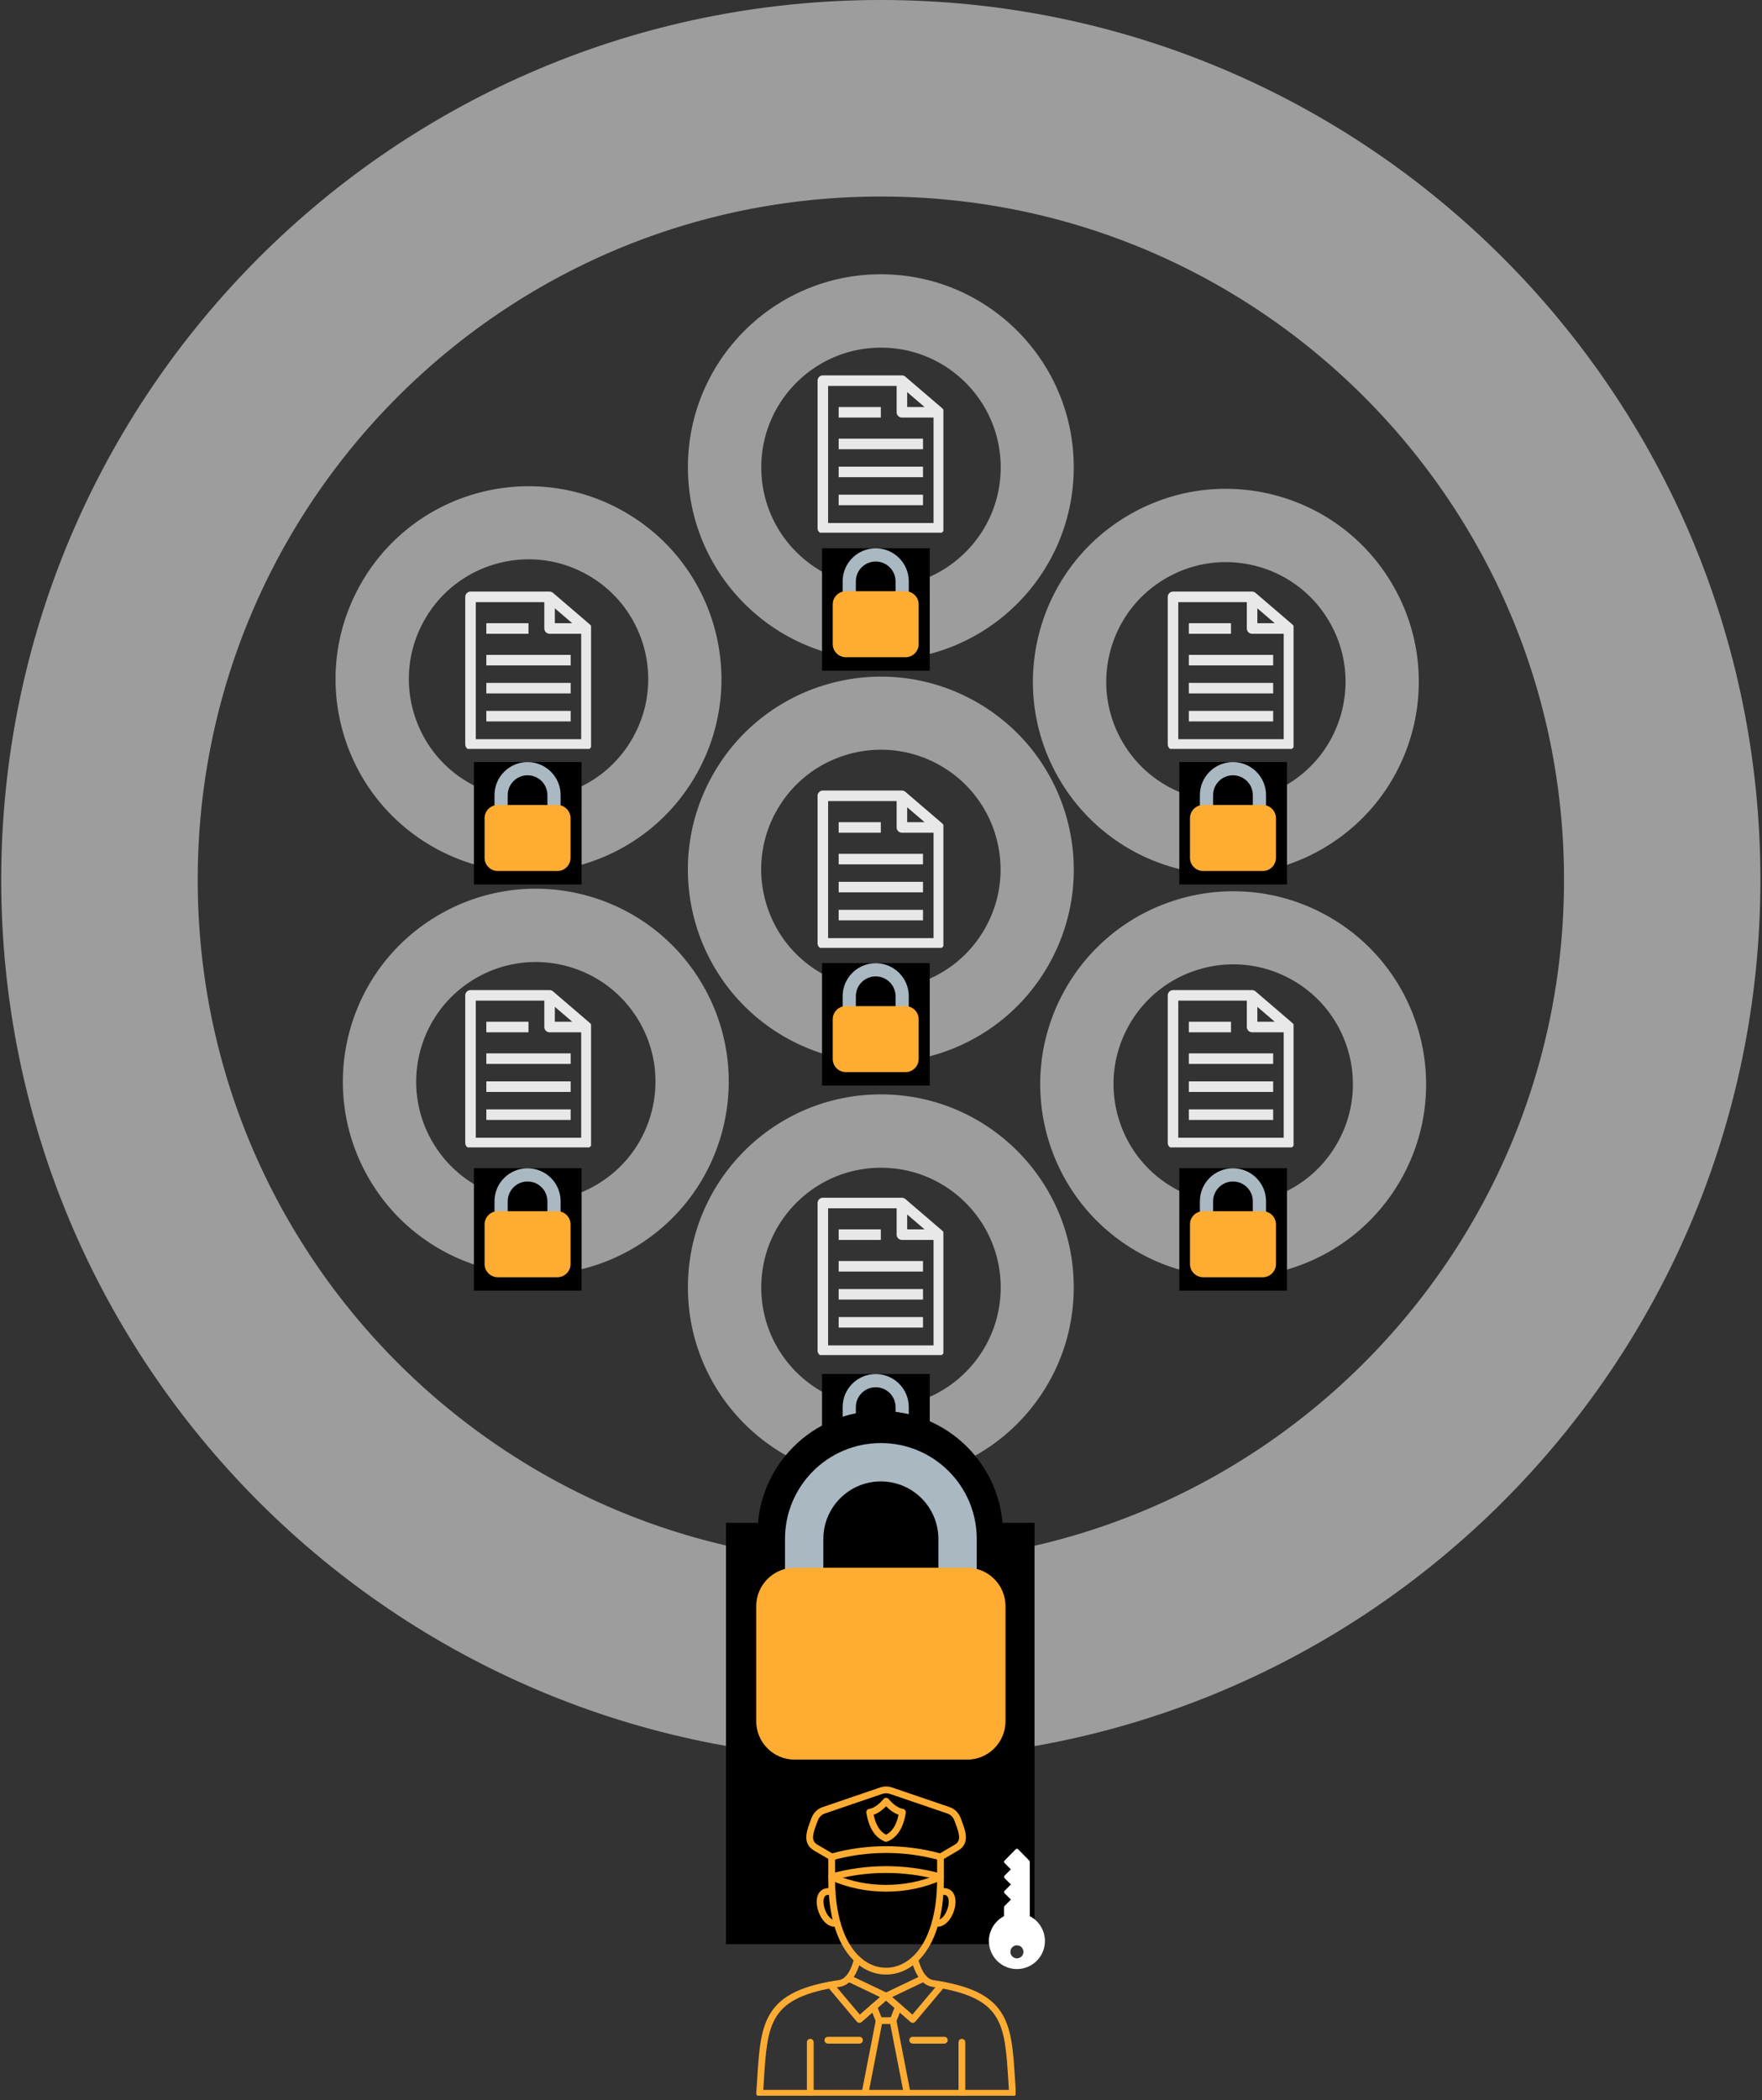 <svg xmlns="http://www.w3.org/2000/svg" xmlns:xlink="http://www.w3.org/1999/xlink" width="600" zoomAndPan="magnify" viewBox="0 0 450 536.25" height="715" preserveAspectRatio="xMidYMid meet" version="1.0"><rect x="0" y="0" width="450" height="536.25" fill="#333333" stroke="none"/><defs><clipPath id="ac42c995a8"><path d="M 0.312 0 L 449.684 0 L 449.684 454 L 0.312 454 Z M 0.312 0 " clip-rule="nonzero"/></clipPath><clipPath id="0a645a320d"><path d="M 175.684 70.031 L 274.227 70.031 L 274.227 168.578 L 175.684 168.578 Z M 175.684 70.031 " clip-rule="nonzero"/></clipPath><clipPath id="785bc7a838"><path d="M 224.957 70.031 C 197.746 70.031 175.684 92.094 175.684 119.305 C 175.684 146.516 197.746 168.578 224.957 168.578 C 252.168 168.578 274.227 146.516 274.227 119.305 C 274.227 92.094 252.168 70.031 224.957 70.031 Z M 224.957 70.031 " clip-rule="nonzero"/></clipPath><clipPath id="2a4749a5df"><path d="M 175.684 279.438 L 274.227 279.438 L 274.227 377.98 L 175.684 377.98 Z M 175.684 279.438 " clip-rule="nonzero"/></clipPath><clipPath id="b05374c9c1"><path d="M 224.957 279.438 C 197.746 279.438 175.684 301.496 175.684 328.711 C 175.684 355.922 197.746 377.98 224.957 377.98 C 252.168 377.98 274.227 355.922 274.227 328.711 C 274.227 301.496 252.168 279.438 224.957 279.438 Z M 224.957 279.438 " clip-rule="nonzero"/></clipPath><clipPath id="5f18e6783f"><path d="M 85 124 L 185 124 L 185 223 L 85 223 Z M 85 124 " clip-rule="nonzero"/></clipPath><clipPath id="5db7d0832e"><path d="M 68.012 192.703 L 115.707 106.473 L 201.938 154.168 L 154.242 240.398 Z M 68.012 192.703 " clip-rule="nonzero"/></clipPath><clipPath id="c1aa45a569"><path d="M 68.012 192.703 L 115.707 106.473 L 201.938 154.168 L 154.242 240.398 Z M 68.012 192.703 " clip-rule="nonzero"/></clipPath><clipPath id="0e3c27467f"><path d="M 91.859 149.59 C 78.688 173.402 87.316 203.383 111.129 216.551 C 134.941 229.723 164.922 221.094 178.09 197.281 C 191.262 173.469 182.633 143.488 158.82 130.32 C 135.008 117.148 105.027 125.777 91.859 149.59 Z M 91.859 149.59 " clip-rule="nonzero"/></clipPath><clipPath id="d49eef060d"><path d="M 265 227 L 365 227 L 365 327 L 265 327 Z M 265 227 " clip-rule="nonzero"/></clipPath><clipPath id="3a5b076202"><path d="M 247.977 296.129 L 295.668 209.895 L 381.902 257.59 L 334.207 343.82 Z M 247.977 296.129 " clip-rule="nonzero"/></clipPath><clipPath id="9ff35ea08a"><path d="M 247.977 296.129 L 295.668 209.895 L 381.902 257.59 L 334.207 343.82 Z M 247.977 296.129 " clip-rule="nonzero"/></clipPath><clipPath id="9cd631449e"><path d="M 271.82 253.012 C 258.652 276.824 267.277 306.805 291.09 319.977 C 314.902 333.145 344.883 324.52 358.055 300.707 C 371.227 276.895 362.598 246.914 338.785 233.742 C 314.973 220.57 284.992 229.199 271.82 253.012 Z M 271.82 253.012 " clip-rule="nonzero"/></clipPath><clipPath id="d9478c7220"><path d="M 175 172 L 275 172 L 275 272 L 175 272 Z M 175 172 " clip-rule="nonzero"/></clipPath><clipPath id="d30fa171cf"><path d="M 157.992 241.32 L 205.688 155.086 L 291.922 202.781 L 244.227 289.016 Z M 157.992 241.32 " clip-rule="nonzero"/></clipPath><clipPath id="b9605782fa"><path d="M 157.992 241.32 L 205.688 155.086 L 291.922 202.781 L 244.227 289.016 Z M 157.992 241.32 " clip-rule="nonzero"/></clipPath><clipPath id="69da3f2184"><path d="M 181.84 198.203 C 168.668 222.016 177.297 251.996 201.109 265.168 C 224.922 278.336 254.902 269.711 268.074 245.898 C 281.242 222.086 272.617 192.105 248.805 178.934 C 224.992 165.766 195.012 174.391 181.84 198.203 Z M 181.84 198.203 " clip-rule="nonzero"/></clipPath><clipPath id="b8e2de9615"><path d="M 87 226 L 187 226 L 187 326 L 87 326 Z M 87 226 " clip-rule="nonzero"/></clipPath><clipPath id="91135d0fe4"><path d="M 120.012 343.82 L 69.219 259.375 L 153.668 208.586 L 204.457 293.031 Z M 120.012 343.82 " clip-rule="nonzero"/></clipPath><clipPath id="d57707f2b2"><path d="M 120.012 343.82 L 69.219 259.375 L 153.668 208.586 L 204.457 293.031 Z M 120.012 343.82 " clip-rule="nonzero"/></clipPath><clipPath id="58c450fd77"><path d="M 94.617 301.598 C 108.641 324.918 138.914 332.453 162.234 318.426 C 185.555 304.402 193.086 274.129 179.062 250.809 C 165.035 227.488 134.762 219.957 111.445 233.98 C 88.125 248.008 80.59 278.281 94.617 301.598 Z M 94.617 301.598 " clip-rule="nonzero"/></clipPath><clipPath id="887e981e7f"><path d="M 263 124 L 363 124 L 363 224 L 263 224 Z M 263 124 " clip-rule="nonzero"/></clipPath><clipPath id="20273ccfb3"><path d="M 296.246 241.711 L 245.457 157.262 L 329.902 106.473 L 380.691 190.918 Z M 296.246 241.711 " clip-rule="nonzero"/></clipPath><clipPath id="8bbb0fabc2"><path d="M 296.246 241.711 L 245.457 157.262 L 329.902 106.473 L 380.691 190.918 Z M 296.246 241.711 " clip-rule="nonzero"/></clipPath><clipPath id="998f93fc8f"><path d="M 270.852 199.484 C 284.875 222.805 315.152 230.34 338.469 216.312 C 361.789 202.289 369.324 172.016 355.297 148.695 C 341.27 125.375 310.996 117.844 287.68 131.867 C 264.359 145.895 256.824 176.168 270.852 199.484 Z M 270.852 199.484 " clip-rule="nonzero"/></clipPath><clipPath id="abef94677e"><path d="M 121.031 194.578 L 148.535 194.578 L 148.535 225.84 L 121.031 225.84 Z M 121.031 194.578 " clip-rule="nonzero"/></clipPath><clipPath id="1d80aa843e"><path d="M 0.031 0.578 L 27.535 0.578 L 27.535 31.84 L 0.031 31.84 Z M 0.031 0.578 " clip-rule="nonzero"/></clipPath><clipPath id="d203a4c597"><rect x="0" width="28" y="0" height="32"/></clipPath><clipPath id="221ebc652b"><path d="M 126 194.578 L 144 194.578 L 144 212 L 126 212 Z M 126 194.578 " clip-rule="nonzero"/></clipPath><clipPath id="272870f0f0"><path d="M 123.758 205 L 145.715 205 L 145.715 222.426 L 123.758 222.426 Z M 123.758 205 " clip-rule="nonzero"/></clipPath><clipPath id="495b50569f"><path d="M 121.031 298.297 L 148.535 298.297 L 148.535 329.562 L 121.031 329.562 Z M 121.031 298.297 " clip-rule="nonzero"/></clipPath><clipPath id="fdaac99c98"><path d="M 0.031 0.297 L 27.535 0.297 L 27.535 31.562 L 0.031 31.562 Z M 0.031 0.297 " clip-rule="nonzero"/></clipPath><clipPath id="a83343e039"><rect x="0" width="28" y="0" height="32"/></clipPath><clipPath id="8c9b5041e6"><path d="M 126 298.297 L 144 298.297 L 144 316 L 126 316 Z M 126 298.297 " clip-rule="nonzero"/></clipPath><clipPath id="8eaa11a227"><path d="M 123.758 309 L 145.715 309 L 145.715 326.148 L 123.758 326.148 Z M 123.758 309 " clip-rule="nonzero"/></clipPath><clipPath id="94894a71a2"><path d="M 301.188 194.578 L 328.691 194.578 L 328.691 225.84 L 301.188 225.84 Z M 301.188 194.578 " clip-rule="nonzero"/></clipPath><clipPath id="3c9e94249b"><path d="M 0.188 0.578 L 27.691 0.578 L 27.691 31.84 L 0.188 31.84 Z M 0.188 0.578 " clip-rule="nonzero"/></clipPath><clipPath id="efcc94f485"><rect x="0" width="28" y="0" height="32"/></clipPath><clipPath id="06b1380772"><path d="M 306 194.578 L 324 194.578 L 324 212 L 306 212 Z M 306 194.578 " clip-rule="nonzero"/></clipPath><clipPath id="6a1cd5c43d"><path d="M 303.91 205 L 325.867 205 L 325.867 222.426 L 303.91 222.426 Z M 303.91 205 " clip-rule="nonzero"/></clipPath><clipPath id="61bfadc752"><path d="M 209.945 139.992 L 237.449 139.992 L 237.449 171.254 L 209.945 171.254 Z M 209.945 139.992 " clip-rule="nonzero"/></clipPath><clipPath id="39cb463f5f"><path d="M 0.945 0.992 L 28.449 0.992 L 28.449 32.254 L 0.945 32.254 Z M 0.945 0.992 " clip-rule="nonzero"/></clipPath><clipPath id="f81afeb1fe"><rect x="0" width="29" y="0" height="33"/></clipPath><clipPath id="d51f713573"><path d="M 212.668 150 L 234.625 150 L 234.625 167.84 L 212.668 167.84 Z M 212.668 150 " clip-rule="nonzero"/></clipPath><clipPath id="086ce10784"><path d="M 209.945 245.93 L 237.449 245.93 L 237.449 277.191 L 209.945 277.191 Z M 209.945 245.93 " clip-rule="nonzero"/></clipPath><clipPath id="6883d6cd3d"><path d="M 0.945 0.93 L 28.449 0.93 L 28.449 32.191 L 0.945 32.191 Z M 0.945 0.93 " clip-rule="nonzero"/></clipPath><clipPath id="5a092e3a44"><rect x="0" width="29" y="0" height="33"/></clipPath><clipPath id="526eafb69f"><path d="M 215 245.93 L 233 245.93 L 233 263 L 215 263 Z M 215 245.93 " clip-rule="nonzero"/></clipPath><clipPath id="6d2da1f673"><path d="M 212.668 256 L 234.625 256 L 234.625 273.777 L 212.668 273.777 Z M 212.668 256 " clip-rule="nonzero"/></clipPath><clipPath id="c6100b9d45"><path d="M 209.945 350.836 L 237.449 350.836 L 237.449 382.102 L 209.945 382.102 Z M 209.945 350.836 " clip-rule="nonzero"/></clipPath><clipPath id="73ec3220e7"><path d="M 0.945 0.836 L 28.449 0.836 L 28.449 32.102 L 0.945 32.102 Z M 0.945 0.836 " clip-rule="nonzero"/></clipPath><clipPath id="71429fe5cc"><rect x="0" width="29" y="0" height="33"/></clipPath><clipPath id="fc3854ab16"><path d="M 215 350.836 L 233 350.836 L 233 368 L 215 368 Z M 215 350.836 " clip-rule="nonzero"/></clipPath><clipPath id="769991ae50"><path d="M 212.668 361 L 234.625 361 L 234.625 378.688 L 212.668 378.688 Z M 212.668 361 " clip-rule="nonzero"/></clipPath><clipPath id="47bca141b3"><path d="M 301.188 298.297 L 328.691 298.297 L 328.691 329.562 L 301.188 329.562 Z M 301.188 298.297 " clip-rule="nonzero"/></clipPath><clipPath id="c65d5ddf9e"><path d="M 0.188 0.297 L 27.691 0.297 L 27.691 31.562 L 0.188 31.562 Z M 0.188 0.297 " clip-rule="nonzero"/></clipPath><clipPath id="52ad346277"><rect x="0" width="28" y="0" height="32"/></clipPath><clipPath id="7b7f55294c"><path d="M 306 298.297 L 324 298.297 L 324 316 L 306 316 Z M 306 298.297 " clip-rule="nonzero"/></clipPath><clipPath id="59a92df49e"><path d="M 303.91 309 L 325.867 309 L 325.867 326.148 L 303.91 326.148 Z M 303.91 309 " clip-rule="nonzero"/></clipPath><clipPath id="be87dd6798"><path d="M 118.82 151.059 L 150.953 151.059 L 150.953 191.227 L 118.82 191.227 Z M 118.82 151.059 " clip-rule="nonzero"/></clipPath><clipPath id="5594a8268a"><path d="M 118.82 252.816 L 150.953 252.816 L 150.953 292.984 L 118.82 292.984 Z M 118.82 252.816 " clip-rule="nonzero"/></clipPath><clipPath id="810d059207"><path d="M 298.234 151.059 L 330.367 151.059 L 330.367 191.227 L 298.234 191.227 Z M 298.234 151.059 " clip-rule="nonzero"/></clipPath><clipPath id="90570fdd6a"><path d="M 208.801 95.852 L 240.934 95.852 L 240.934 136.02 L 208.801 136.02 Z M 208.801 95.852 " clip-rule="nonzero"/></clipPath><clipPath id="954fa4ef42"><path d="M 208.801 201.855 L 240.934 201.855 L 240.934 242.023 L 208.801 242.023 Z M 208.801 201.855 " clip-rule="nonzero"/></clipPath><clipPath id="5d32c939aa"><path d="M 208.801 305.836 L 240.934 305.836 L 240.934 346.004 L 208.801 346.004 Z M 208.801 305.836 " clip-rule="nonzero"/></clipPath><clipPath id="47e10d8e96"><path d="M 298.234 252.816 L 330.367 252.816 L 330.367 292.984 L 298.234 292.984 Z M 298.234 252.816 " clip-rule="nonzero"/></clipPath><clipPath id="15e9d6d24f"><rect x="0" width="450" y="0" height="454"/></clipPath><clipPath id="17dec3695b"><path d="M 0.312 0 L 449.594 0 L 449.594 449.277 L 0.312 449.277 Z M 0.312 0 " clip-rule="nonzero"/></clipPath><clipPath id="17d6b85093"><path d="M 224.953 0 C 100.887 0 0.312 100.574 0.312 224.641 C 0.312 348.703 100.887 449.277 224.953 449.277 C 349.02 449.277 449.594 348.703 449.594 224.641 C 449.594 100.574 349.02 0 224.953 0 Z M 224.953 0 " clip-rule="nonzero"/></clipPath><clipPath id="ff5ca04fdc"><path d="M 193.465 360.254 L 256.156 360.254 L 256.156 422.945 L 193.465 422.945 Z M 193.465 360.254 " clip-rule="nonzero"/></clipPath><clipPath id="cb59114b5b"><path d="M 224.809 360.254 C 207.496 360.254 193.465 374.289 193.465 391.602 C 193.465 408.91 207.496 422.945 224.809 422.945 C 242.121 422.945 256.156 408.91 256.156 391.602 C 256.156 374.289 242.121 360.254 224.809 360.254 Z M 224.809 360.254 " clip-rule="nonzero"/></clipPath><clipPath id="28998961cd"><path d="M 0.465 0.254 L 63.156 0.254 L 63.156 62.945 L 0.465 62.945 Z M 0.465 0.254 " clip-rule="nonzero"/></clipPath><clipPath id="9a8fe49786"><path d="M 31.809 0.254 C 14.496 0.254 0.465 14.289 0.465 31.602 C 0.465 48.91 14.496 62.945 31.809 62.945 C 49.121 62.945 63.156 48.91 63.156 31.602 C 63.156 14.289 49.121 0.254 31.809 0.254 Z M 31.809 0.254 " clip-rule="nonzero"/></clipPath><clipPath id="8c56896e87"><rect x="0" width="64" y="0" height="63"/></clipPath><clipPath id="14119e820e"><path d="M 185.414 388.852 L 264.207 388.852 L 264.207 496.43 L 185.414 496.43 Z M 185.414 388.852 " clip-rule="nonzero"/></clipPath><clipPath id="e2f72e34f4"><path d="M 0.414 0.852 L 79.207 0.852 L 79.207 108.43 L 0.414 108.43 Z M 0.414 0.852 " clip-rule="nonzero"/></clipPath><clipPath id="ed03a7d786"><rect x="0" width="80" y="0" height="109"/></clipPath><clipPath id="e5b171b896"><path d="M 200 368.449 L 250 368.449 L 250 418 L 200 418 Z M 200 368.449 " clip-rule="nonzero"/></clipPath><clipPath id="1264b9929a"><path d="M 193.137 400 L 256.797 400 L 256.797 449.336 L 193.137 449.336 Z M 193.137 400 " clip-rule="nonzero"/></clipPath><clipPath id="e0898465f3"><path d="M 181 450 L 277 450 L 277 535.5 L 181 535.5 Z M 181 450 " clip-rule="nonzero"/></clipPath><clipPath id="52f3369958"><path d="M 12.137 49 L 78.391 49 L 78.391 85.129 L 12.137 85.129 Z M 12.137 49 " clip-rule="nonzero"/></clipPath><clipPath id="ee62be15c7"><path d="M 25 70 L 27 70 L 27 85.129 L 25 85.129 Z M 25 70 " clip-rule="nonzero"/></clipPath><clipPath id="b8ad2877c4"><path d="M 63 70 L 66 70 L 66 85.129 L 63 85.129 Z M 63 70 " clip-rule="nonzero"/></clipPath><clipPath id="e658f896cf"><path d="M 39 65 L 45 65 L 45 85.129 L 39 85.129 Z M 39 65 " clip-rule="nonzero"/></clipPath><clipPath id="b541bf81dd"><path d="M 46 65 L 52 65 L 52 85.129 L 46 85.129 Z M 46 65 " clip-rule="nonzero"/></clipPath><clipPath id="6e8d664540"><path d="M 24 6.051 L 66 6.051 L 66 26 L 24 26 Z M 24 6.051 " clip-rule="nonzero"/></clipPath><clipPath id="197a667d7e"><path d="M 71 22 L 86 22 L 86 53 L 71 53 Z M 71 22 " clip-rule="nonzero"/></clipPath><clipPath id="5c82b6ab9b"><path d="M 95.68 38.781 L 78.051 56.41 L 60.922 39.285 L 78.555 21.652 Z M 95.68 38.781 " clip-rule="nonzero"/></clipPath><clipPath id="2b1673319e"><path d="M 95.68 38.781 L 78.051 56.41 L 60.922 39.285 L 78.555 21.652 Z M 95.68 38.781 " clip-rule="nonzero"/></clipPath><clipPath id="4222ec855b"><rect x="0" width="96" y="0" height="86"/></clipPath></defs><g clip-path="url(#ac42c995a8)"><g transform="matrix(1, 0, 0, 1, 0, -0)"><g clip-path="url(#15e9d6d24f)"><g clip-path="url(#0a645a320d)"><g clip-path="url(#785bc7a838)"><path stroke-linecap="butt" transform="matrix(0.536, 0, 0, 0.536, 175.685, 70.033)" fill="none" stroke-linejoin="miter" d="M 92.001 -0.003 C 41.193 -0.003 -0.002 41.192 -0.002 92 C -0.002 142.808 41.193 184.003 92.001 184.003 C 142.809 184.003 183.997 142.808 183.997 92 C 183.997 41.192 142.809 -0.003 92.001 -0.003 Z M 92.001 -0.003 " stroke="#9d9d9e" stroke-width="69.922" stroke-opacity="1" stroke-miterlimit="4"/></g></g><g clip-path="url(#2a4749a5df)"><g clip-path="url(#b05374c9c1)"><path stroke-linecap="butt" transform="matrix(0.536, 0, 0, 0.536, 175.685, 279.438)" fill="none" stroke-linejoin="miter" d="M 92.001 -0.001 C 41.193 -0.001 -0.002 41.187 -0.002 92.002 C -0.002 142.81 41.193 183.998 92.001 183.998 C 142.809 183.998 183.997 142.81 183.997 92.002 C 183.997 41.187 142.809 -0.001 92.001 -0.001 Z M 92.001 -0.001 " stroke="#9d9d9e" stroke-width="69.922" stroke-opacity="1" stroke-miterlimit="4"/></g></g><g clip-path="url(#5f18e6783f)"><g clip-path="url(#5db7d0832e)"><g clip-path="url(#c1aa45a569)"><g clip-path="url(#0e3c27467f)"><path stroke-linecap="butt" transform="matrix(0.259, -0.469, 0.469, 0.259, 68.011, 192.705)" fill="none" stroke-linejoin="miter" d="M 91.998 0.003 C 41.187 0.001 -0.001 41.194 0.003 92.001 C 0.001 142.813 41.194 184.001 92.002 183.997 C 142.813 183.999 184.001 142.806 183.997 91.998 C 183.999 41.187 142.806 -0.001 91.998 0.003 Z M 91.998 0.003 " stroke="#9d9d9e" stroke-width="69.922" stroke-opacity="1" stroke-miterlimit="4"/></g></g></g></g><g clip-path="url(#d49eef060d)"><g clip-path="url(#3a5b076202)"><g clip-path="url(#9ff35ea08a)"><g clip-path="url(#9cd631449e)"><path stroke-linecap="butt" transform="matrix(0.259, -0.469, 0.469, 0.259, 247.975, 296.127)" fill="none" stroke-linejoin="miter" d="M 91.997 -0.002 C 41.19 0.002 -0.002 41.188 -0.004 92 C 0 142.808 41.187 183.999 91.998 184.001 C 142.809 184.003 183.997 142.811 183.999 91.999 C 184.002 41.188 142.809 -0 91.997 -0.002 Z M 91.997 -0.002 " stroke="#9d9d9e" stroke-width="69.922" stroke-opacity="1" stroke-miterlimit="4"/></g></g></g></g><g clip-path="url(#d9478c7220)"><g clip-path="url(#d30fa171cf)"><g clip-path="url(#b9605782fa)"><g clip-path="url(#69da3f2184)"><path stroke-linecap="butt" transform="matrix(0.259, -0.469, 0.469, 0.259, 157.993, 241.32)" fill="none" stroke-linejoin="miter" d="M 92 -0.001 C 41.189 -0.003 0.001 41.19 -0.001 92.001 C 0.003 142.809 41.189 184 92.001 184.003 C 142.808 183.998 184 142.812 184.002 92.001 C 183.998 41.193 142.811 0.001 92 -0.001 Z M 92 -0.001 " stroke="#9d9d9e" stroke-width="69.922" stroke-opacity="1" stroke-miterlimit="4"/></g></g></g></g><g clip-path="url(#b8e2de9615)"><g clip-path="url(#91135d0fe4)"><g clip-path="url(#d57707f2b2)"><g clip-path="url(#58c450fd77)"><path stroke-linecap="butt" transform="matrix(-0.276, -0.459, 0.459, -0.276, 120.012, 343.822)" fill="none" stroke-linejoin="miter" d="M 92.002 0.003 C 41.192 -0.002 0 41.186 0.002 92 C -0.003 142.81 41.189 183.995 91.999 184 C 142.812 183.998 183.998 142.807 183.999 92.003 C 183.997 41.189 142.809 -0.002 92.002 0.003 Z M 92.002 0.003 " stroke="#9d9d9e" stroke-width="69.922" stroke-opacity="1" stroke-miterlimit="4"/></g></g></g></g><g clip-path="url(#887e981e7f)"><g clip-path="url(#20273ccfb3)"><g clip-path="url(#8bbb0fabc2)"><g clip-path="url(#998f93fc8f)"><path stroke-linecap="butt" transform="matrix(-0.276, -0.459, 0.459, -0.276, 296.247, 241.709)" fill="none" stroke-linejoin="miter" d="M 92.002 0.003 C 41.192 -0.002 -0.003 41.192 0.002 92 C -0.002 142.81 41.185 184.001 91.999 184 C 142.813 183.998 183.998 142.807 183.999 92.003 C 183.998 41.189 142.81 -0.003 92.002 0.003 Z M 92.002 0.003 " stroke="#9d9d9e" stroke-width="69.922" stroke-opacity="1" stroke-miterlimit="4"/></g></g></g></g><g clip-path="url(#abef94677e)"><g transform="matrix(1, 0, 0, 1, 121, 194)"><g clip-path="url(#d203a4c597)"><g clip-path="url(#1d80aa843e)"><path fill="#000000" d="M 0.031 0.578 L 27.535 0.578 L 27.535 31.84 L 0.031 31.84 Z M 0.031 0.578 " fill-opacity="1" fill-rule="nonzero"/></g></g></g></g><g clip-path="url(#221ebc652b)"><path fill="#aab8c2" d="M 134.734 194.59 C 130.07 194.59 126.289 198.367 126.289 203.02 L 126.289 211.453 L 129.668 211.453 L 129.668 203.02 C 129.668 200.23 131.938 197.965 134.734 197.965 C 137.535 197.965 139.801 200.23 139.801 203.02 L 139.801 211.453 L 143.18 211.453 L 143.18 203.02 C 143.18 198.367 139.398 194.59 134.734 194.59 Z M 134.734 194.59 " fill-opacity="1" fill-rule="nonzero"/></g><g clip-path="url(#272870f0f0)"><path fill="#ffac33" d="M 145.715 219.039 C 145.715 220.902 144.203 222.41 142.336 222.41 L 127.133 222.41 C 125.27 222.41 123.758 220.902 123.758 219.039 L 123.758 208.922 C 123.758 207.059 125.27 205.551 127.133 205.551 L 142.336 205.551 C 144.203 205.551 145.715 207.059 145.715 208.922 Z M 145.715 219.039 " fill-opacity="1" fill-rule="nonzero"/></g><g clip-path="url(#495b50569f)"><g transform="matrix(1, 0, 0, 1, 121, 298)"><g clip-path="url(#a83343e039)"><g clip-path="url(#fdaac99c98)"><path fill="#000000" d="M 0.031 0.297 L 27.535 0.297 L 27.535 31.562 L 0.031 31.562 Z M 0.031 0.297 " fill-opacity="1" fill-rule="nonzero"/></g></g></g></g><g clip-path="url(#8c9b5041e6)"><path fill="#aab8c2" d="M 134.734 298.312 C 130.07 298.312 126.289 302.086 126.289 306.742 L 126.289 315.176 L 129.668 315.176 L 129.668 306.742 C 129.668 303.949 131.938 301.688 134.734 301.688 C 137.535 301.688 139.801 303.949 139.801 306.742 L 139.801 315.176 L 143.18 315.176 L 143.18 306.742 C 143.18 302.086 139.398 298.312 134.734 298.312 Z M 134.734 298.312 " fill-opacity="1" fill-rule="nonzero"/></g><g clip-path="url(#8eaa11a227)"><path fill="#ffac33" d="M 145.715 322.762 C 145.715 324.625 144.203 326.133 142.336 326.133 L 127.133 326.133 C 125.27 326.133 123.758 324.625 123.758 322.762 L 123.758 312.645 C 123.758 310.781 125.27 309.273 127.133 309.273 L 142.336 309.273 C 144.203 309.273 145.715 310.781 145.715 312.645 Z M 145.715 322.762 " fill-opacity="1" fill-rule="nonzero"/></g><g clip-path="url(#94894a71a2)"><g transform="matrix(1, 0, 0, 1, 301, 194)"><g clip-path="url(#efcc94f485)"><g clip-path="url(#3c9e94249b)"><path fill="#000000" d="M 0.188 0.578 L 27.691 0.578 L 27.691 31.84 L 0.188 31.84 Z M 0.188 0.578 " fill-opacity="1" fill-rule="nonzero"/></g></g></g></g><g clip-path="url(#06b1380772)"><path fill="#aab8c2" d="M 314.891 194.59 C 310.223 194.59 306.441 198.367 306.441 203.02 L 306.441 211.453 L 309.82 211.453 L 309.82 203.02 C 309.82 200.23 312.09 197.965 314.891 197.965 C 317.688 197.965 319.957 200.23 319.957 203.02 L 319.957 211.453 L 323.336 211.453 L 323.336 203.02 C 323.336 198.367 319.555 194.59 314.891 194.59 Z M 314.891 194.59 " fill-opacity="1" fill-rule="nonzero"/></g><g clip-path="url(#6a1cd5c43d)"><path fill="#ffac33" d="M 325.867 219.039 C 325.867 220.902 324.355 222.41 322.488 222.41 L 307.289 222.41 C 305.422 222.41 303.91 220.902 303.91 219.039 L 303.91 208.922 C 303.91 207.059 305.422 205.551 307.289 205.551 L 322.488 205.551 C 324.355 205.551 325.867 207.059 325.867 208.922 Z M 325.867 219.039 " fill-opacity="1" fill-rule="nonzero"/></g><g clip-path="url(#61bfadc752)"><g transform="matrix(1, 0, 0, 1, 209, 139)"><g clip-path="url(#f81afeb1fe)"><g clip-path="url(#39cb463f5f)"><path fill="#000000" d="M 0.945 0.992 L 28.449 0.992 L 28.449 32.258 L 0.945 32.258 Z M 0.945 0.992 " fill-opacity="1" fill-rule="nonzero"/></g></g></g></g><path fill="#aab8c2" d="M 223.648 140.004 C 218.984 140.004 215.203 143.781 215.203 148.438 L 215.203 156.867 L 218.578 156.867 L 218.578 148.438 C 218.578 145.645 220.848 143.379 223.648 143.379 C 226.445 143.379 228.715 145.645 228.715 148.438 L 228.715 156.867 L 232.094 156.867 L 232.094 148.438 C 232.094 143.781 228.312 140.004 223.648 140.004 Z M 223.648 140.004 " fill-opacity="1" fill-rule="nonzero"/><g clip-path="url(#d51f713573)"><path fill="#ffac33" d="M 234.625 164.453 C 234.625 166.316 233.113 167.824 231.25 167.824 L 216.047 167.824 C 214.18 167.824 212.668 166.316 212.668 164.453 L 212.668 154.336 C 212.668 152.477 214.18 150.965 216.047 150.965 L 231.25 150.965 C 233.113 150.965 234.625 152.477 234.625 154.336 Z M 234.625 164.453 " fill-opacity="1" fill-rule="nonzero"/></g><g clip-path="url(#086ce10784)"><g transform="matrix(1, 0, 0, 1, 209, 245)"><g clip-path="url(#5a092e3a44)"><g clip-path="url(#6883d6cd3d)"><path fill="#000000" d="M 0.945 0.93 L 28.449 0.93 L 28.449 32.195 L 0.945 32.195 Z M 0.945 0.93 " fill-opacity="1" fill-rule="nonzero"/></g></g></g></g><g clip-path="url(#526eafb69f)"><path fill="#aab8c2" d="M 223.648 245.945 C 218.984 245.945 215.203 249.719 215.203 254.375 L 215.203 262.805 L 218.578 262.805 L 218.578 254.375 C 218.578 251.582 220.848 249.316 223.648 249.316 C 226.445 249.316 228.715 251.582 228.715 254.375 L 228.715 262.805 L 232.094 262.805 L 232.094 254.375 C 232.094 249.719 228.312 245.945 223.648 245.945 Z M 223.648 245.945 " fill-opacity="1" fill-rule="nonzero"/></g><g clip-path="url(#6d2da1f673)"><path fill="#ffac33" d="M 234.625 270.391 C 234.625 272.254 233.113 273.762 231.25 273.762 L 216.047 273.762 C 214.18 273.762 212.668 272.254 212.668 270.391 L 212.668 260.273 C 212.668 258.414 214.18 256.902 216.047 256.902 L 231.25 256.902 C 233.113 256.902 234.625 258.414 234.625 260.273 Z M 234.625 270.391 " fill-opacity="1" fill-rule="nonzero"/></g><g clip-path="url(#c6100b9d45)"><g transform="matrix(1, 0, 0, 1, 209, 350)"><g clip-path="url(#71429fe5cc)"><g clip-path="url(#73ec3220e7)"><path fill="#000000" d="M 0.945 0.836 L 28.449 0.836 L 28.449 32.102 L 0.945 32.102 Z M 0.945 0.836 " fill-opacity="1" fill-rule="nonzero"/></g></g></g></g><g clip-path="url(#fc3854ab16)"><path fill="#aab8c2" d="M 223.648 350.852 C 218.984 350.852 215.203 354.625 215.203 359.281 L 215.203 367.711 L 218.578 367.711 L 218.578 359.281 C 218.578 356.488 220.848 354.227 223.648 354.227 C 226.445 354.227 228.715 356.488 228.715 359.281 L 228.715 367.711 L 232.094 367.711 L 232.094 359.281 C 232.094 354.625 228.312 350.852 223.648 350.852 Z M 223.648 350.852 " fill-opacity="1" fill-rule="nonzero"/></g><g clip-path="url(#769991ae50)"><path fill="#ffac33" d="M 234.625 375.301 C 234.625 377.164 233.113 378.672 231.25 378.672 L 216.047 378.672 C 214.18 378.672 212.668 377.164 212.668 375.301 L 212.668 365.184 C 212.668 363.32 214.18 361.812 216.047 361.812 L 231.25 361.812 C 233.113 361.812 234.625 363.32 234.625 365.184 Z M 234.625 375.301 " fill-opacity="1" fill-rule="nonzero"/></g><g clip-path="url(#47bca141b3)"><g transform="matrix(1, 0, 0, 1, 301, 298)"><g clip-path="url(#52ad346277)"><g clip-path="url(#c65d5ddf9e)"><path fill="#000000" d="M 0.188 0.297 L 27.691 0.297 L 27.691 31.562 L 0.188 31.562 Z M 0.188 0.297 " fill-opacity="1" fill-rule="nonzero"/></g></g></g></g><g clip-path="url(#7b7f55294c)"><path fill="#aab8c2" d="M 314.891 298.312 C 310.223 298.312 306.441 302.086 306.441 306.742 L 306.441 315.176 L 309.82 315.176 L 309.82 306.742 C 309.82 303.949 312.09 301.688 314.891 301.688 C 317.688 301.688 319.957 303.949 319.957 306.742 L 319.957 315.176 L 323.336 315.176 L 323.336 306.742 C 323.336 302.086 319.555 298.312 314.891 298.312 Z M 314.891 298.312 " fill-opacity="1" fill-rule="nonzero"/></g><g clip-path="url(#59a92df49e)"><path fill="#ffac33" d="M 325.867 322.762 C 325.867 324.625 324.355 326.133 322.488 326.133 L 307.289 326.133 C 305.422 326.133 303.91 324.625 303.91 322.762 L 303.91 312.645 C 303.91 310.781 305.422 309.273 307.289 309.273 L 322.488 309.273 C 324.355 309.273 325.867 310.781 325.867 312.645 Z M 325.867 322.762 " fill-opacity="1" fill-rule="nonzero"/></g><g clip-path="url(#be87dd6798)"><path fill="#e8e8e8" d="M 140.352 151.059 L 120.164 151.059 C 119.422 151.059 118.82 151.664 118.82 152.406 L 118.82 190.098 C 118.82 190.84 119.422 191.445 120.164 191.445 L 149.781 191.445 C 150.523 191.445 151.129 190.84 151.129 190.098 L 151.129 160.496 C 151.129 160.434 151.125 160.371 151.117 160.309 L 151.109 160.266 L 151.102 160.23 L 151.098 160.207 C 151.094 160.176 151.086 160.148 151.078 160.121 L 151.074 160.109 L 151.062 160.07 L 151.051 160.035 L 151.047 160.02 C 150.977 159.832 150.867 159.66 150.719 159.52 L 150.688 159.484 L 150.664 159.465 L 150.656 159.461 L 141.234 151.383 L 141.207 151.359 L 141.176 151.336 L 141.164 151.328 C 141.02 151.219 140.859 151.145 140.691 151.102 L 140.648 151.09 L 140.613 151.082 L 140.578 151.078 L 140.555 151.074 L 140.516 151.07 L 140.484 151.066 L 140.449 151.062 L 140.41 151.062 C 140.391 151.059 140.371 151.059 140.352 151.059 Z M 139.012 153.754 L 121.512 153.754 C 121.512 153.754 121.512 188.754 121.512 188.754 C 121.512 188.754 148.434 188.754 148.434 188.754 L 148.434 161.828 L 140.359 161.828 C 139.617 161.828 139.012 161.227 139.012 160.484 Z M 124.203 184.211 L 145.742 184.211 L 145.742 181.52 L 124.203 181.52 Z M 124.203 177.059 L 145.742 177.059 L 145.742 174.367 L 124.203 174.367 Z M 124.203 169.91 L 145.742 169.91 L 145.742 167.215 L 124.203 167.215 Z M 124.203 161.828 L 134.973 161.828 L 134.973 159.137 L 124.203 159.137 Z M 141.703 159.137 L 146.145 159.137 L 141.703 155.332 Z M 141.703 159.137 " fill-opacity="1" fill-rule="evenodd"/></g><g clip-path="url(#5594a8268a)"><path fill="#e8e8e8" d="M 140.352 252.816 L 120.164 252.816 C 119.422 252.816 118.82 253.418 118.82 254.164 L 118.82 291.855 C 118.82 292.598 119.422 293.203 120.164 293.203 L 149.781 293.203 C 150.523 293.203 151.129 292.598 151.129 291.855 L 151.129 262.254 C 151.129 262.191 151.125 262.129 151.117 262.066 L 151.109 262.023 L 151.102 261.988 L 151.098 261.961 C 151.094 261.934 151.086 261.906 151.078 261.879 L 151.074 261.867 L 151.062 261.828 L 151.051 261.793 L 151.047 261.777 C 150.977 261.59 150.867 261.418 150.719 261.273 L 150.688 261.242 L 150.664 261.223 L 150.656 261.219 L 141.234 253.141 L 141.207 253.117 L 141.176 253.094 L 141.164 253.086 C 141.02 252.977 140.859 252.902 140.691 252.859 L 140.648 252.848 L 140.613 252.84 L 140.578 252.836 L 140.555 252.832 L 140.516 252.824 L 140.484 252.82 L 140.449 252.82 L 140.41 252.816 C 140.391 252.816 140.371 252.816 140.352 252.816 Z M 139.012 255.508 L 121.512 255.508 C 121.512 255.508 121.512 290.508 121.512 290.508 C 121.512 290.508 148.434 290.508 148.434 290.508 L 148.434 263.586 L 140.359 263.586 C 139.617 263.586 139.012 262.984 139.012 262.238 Z M 124.203 285.969 L 145.742 285.969 L 145.742 283.277 L 124.203 283.277 Z M 124.203 278.816 L 145.742 278.816 L 145.742 276.125 L 124.203 276.125 Z M 124.203 271.664 L 145.742 271.664 L 145.742 268.973 L 124.203 268.973 Z M 124.203 263.586 L 134.973 263.586 L 134.973 260.895 L 124.203 260.895 Z M 141.703 260.895 L 146.145 260.895 L 141.703 257.09 Z M 141.703 260.895 " fill-opacity="1" fill-rule="evenodd"/></g><g clip-path="url(#810d059207)"><path fill="#e8e8e8" d="M 319.766 151.059 L 299.578 151.059 C 298.836 151.059 298.234 151.664 298.234 152.406 L 298.234 190.098 C 298.234 190.84 298.836 191.445 299.578 191.445 L 329.195 191.445 C 329.938 191.445 330.543 190.84 330.543 190.098 L 330.543 160.496 C 330.543 160.434 330.539 160.371 330.531 160.309 L 330.523 160.266 L 330.516 160.23 L 330.512 160.207 C 330.508 160.176 330.5 160.148 330.492 160.121 L 330.488 160.109 L 330.477 160.07 L 330.465 160.035 L 330.461 160.02 C 330.391 159.832 330.281 159.66 330.133 159.52 L 330.102 159.484 L 330.078 159.465 L 330.07 159.461 L 320.648 151.383 L 320.617 151.359 L 320.59 151.336 L 320.578 151.328 C 320.434 151.219 320.273 151.145 320.105 151.102 L 320.062 151.09 L 320.027 151.082 L 319.992 151.078 L 319.969 151.074 L 319.93 151.07 L 319.898 151.066 L 319.863 151.062 L 319.824 151.062 C 319.805 151.059 319.785 151.059 319.766 151.059 Z M 318.426 153.754 L 300.926 153.754 C 300.926 153.754 300.926 188.754 300.926 188.754 C 300.926 188.754 327.848 188.754 327.848 188.754 L 327.848 161.828 L 319.773 161.828 C 319.027 161.828 318.426 161.227 318.426 160.484 Z M 303.617 184.211 L 325.156 184.211 L 325.156 181.52 L 303.617 181.52 Z M 303.617 177.059 L 325.156 177.059 L 325.156 174.367 L 303.617 174.367 Z M 303.617 169.91 L 325.156 169.91 L 325.156 167.215 L 303.617 167.215 Z M 303.617 161.828 L 314.387 161.828 L 314.387 159.137 L 303.617 159.137 Z M 321.117 159.137 L 325.555 159.137 L 321.117 155.332 Z M 321.117 159.137 " fill-opacity="1" fill-rule="evenodd"/></g><g clip-path="url(#90570fdd6a)"><path fill="#e8e8e8" d="M 230.336 95.852 L 210.148 95.852 C 209.406 95.852 208.801 96.457 208.801 97.199 L 208.801 134.891 C 208.801 135.633 209.406 136.238 210.148 136.238 L 239.762 136.238 C 240.508 136.238 241.109 135.633 241.109 134.891 L 241.109 105.289 C 241.109 105.227 241.105 105.164 241.098 105.102 L 241.094 105.059 L 241.086 105.023 L 241.082 105 C 241.074 104.969 241.066 104.941 241.059 104.914 L 241.055 104.902 L 241.043 104.863 L 241.031 104.828 L 241.027 104.812 C 240.957 104.625 240.848 104.453 240.703 104.312 L 240.668 104.277 L 240.645 104.258 L 240.641 104.254 L 231.215 96.176 L 231.16 96.129 L 231.145 96.121 C 231.004 96.012 230.84 95.938 230.672 95.895 L 230.629 95.883 L 230.594 95.875 L 230.562 95.871 L 230.539 95.867 L 230.496 95.863 L 230.469 95.859 L 230.43 95.855 L 230.391 95.855 C 230.371 95.852 230.355 95.852 230.336 95.852 Z M 228.992 98.547 L 211.492 98.547 C 211.492 98.547 211.492 133.547 211.492 133.547 C 211.492 133.547 238.418 133.547 238.418 133.547 L 238.418 106.621 L 230.34 106.621 C 229.598 106.621 228.992 106.02 228.992 105.277 Z M 214.188 129.004 L 235.727 129.004 L 235.727 126.312 L 214.188 126.312 Z M 214.188 121.852 L 235.727 121.852 L 235.727 119.16 L 214.188 119.16 Z M 214.188 114.703 L 235.727 114.703 L 235.727 112.008 L 214.188 112.008 Z M 214.188 106.621 L 224.957 106.621 L 224.957 103.93 L 214.188 103.93 Z M 231.688 103.93 L 236.125 103.93 L 231.688 100.125 Z M 231.688 103.93 " fill-opacity="1" fill-rule="evenodd"/></g><g clip-path="url(#954fa4ef42)"><path fill="#e8e8e8" d="M 230.336 201.855 L 210.148 201.855 C 209.406 201.855 208.801 202.461 208.801 203.203 L 208.801 240.895 C 208.801 241.637 209.406 242.242 210.148 242.242 L 239.762 242.242 C 240.508 242.242 241.109 241.637 241.109 240.895 L 241.109 211.293 C 241.109 211.23 241.105 211.168 241.098 211.105 L 241.094 211.062 L 241.086 211.027 L 241.082 211 C 241.074 210.973 241.066 210.945 241.059 210.918 L 241.055 210.906 L 241.043 210.867 L 241.031 210.832 L 241.027 210.816 C 240.957 210.629 240.848 210.457 240.703 210.312 L 240.668 210.281 L 240.645 210.262 L 240.641 210.258 L 231.215 202.18 L 231.16 202.133 L 231.145 202.125 C 231.004 202.016 230.84 201.941 230.672 201.898 L 230.629 201.887 L 230.594 201.879 L 230.562 201.875 L 230.539 201.871 L 230.496 201.867 L 230.469 201.863 L 230.391 201.855 C 230.371 201.855 230.355 201.855 230.336 201.855 Z M 228.992 204.547 L 211.492 204.547 C 211.492 204.547 211.492 239.547 211.492 239.547 C 211.492 239.547 238.418 239.547 238.418 239.547 L 238.418 212.625 L 230.34 212.625 C 229.598 212.625 228.992 212.023 228.992 211.277 Z M 214.188 235.008 L 235.727 235.008 L 235.727 232.316 L 214.188 232.316 Z M 214.188 227.855 L 235.727 227.855 L 235.727 225.164 L 214.188 225.164 Z M 214.188 220.703 L 235.727 220.703 L 235.727 218.012 L 214.188 218.012 Z M 214.188 212.625 L 224.957 212.625 L 224.957 209.934 L 214.188 209.934 Z M 231.688 209.934 L 236.125 209.934 L 231.688 206.129 Z M 231.688 209.934 " fill-opacity="1" fill-rule="evenodd"/></g><g clip-path="url(#5d32c939aa)"><path fill="#e8e8e8" d="M 230.336 305.836 L 210.148 305.836 C 209.406 305.836 208.801 306.441 208.801 307.184 L 208.801 344.875 C 208.801 345.621 209.406 346.223 210.148 346.223 L 239.762 346.223 C 240.508 346.223 241.109 345.621 241.109 344.875 L 241.109 315.273 C 241.109 315.211 241.105 315.148 241.098 315.086 L 241.094 315.043 L 241.086 315.008 L 241.082 314.984 C 241.074 314.953 241.066 314.926 241.059 314.898 L 241.043 314.852 L 241.031 314.812 L 241.027 314.797 C 240.957 314.609 240.848 314.438 240.703 314.297 L 240.668 314.262 L 240.645 314.246 L 240.641 314.238 L 231.215 306.16 L 231.16 306.113 L 231.145 306.105 C 231.004 305.996 230.84 305.922 230.672 305.879 L 230.629 305.867 L 230.594 305.863 L 230.562 305.855 L 230.539 305.852 L 230.496 305.848 L 230.469 305.844 L 230.43 305.84 L 230.391 305.84 C 230.371 305.836 230.355 305.836 230.336 305.836 Z M 228.992 308.531 L 211.492 308.531 C 211.492 308.531 211.492 343.531 211.492 343.531 C 211.492 343.531 238.418 343.531 238.418 343.531 L 238.418 316.605 L 230.34 316.605 C 229.598 316.605 228.992 316.004 228.992 315.262 Z M 214.188 338.988 L 235.727 338.988 L 235.727 336.297 L 214.188 336.297 Z M 214.188 331.836 L 235.727 331.836 L 235.727 329.145 L 214.188 329.145 Z M 214.188 324.688 L 235.727 324.688 L 235.727 321.992 L 214.188 321.992 Z M 214.188 316.605 L 224.957 316.605 L 224.957 313.914 L 214.188 313.914 Z M 231.688 313.914 L 236.125 313.914 L 231.688 310.109 Z M 231.688 313.914 " fill-opacity="1" fill-rule="evenodd"/></g><g clip-path="url(#47e10d8e96)"><path fill="#e8e8e8" d="M 319.766 252.816 L 299.578 252.816 C 298.836 252.816 298.234 253.418 298.234 254.164 L 298.234 291.855 C 298.234 292.598 298.836 293.203 299.578 293.203 L 329.195 293.203 C 329.938 293.203 330.543 292.598 330.543 291.855 L 330.543 262.254 C 330.543 262.191 330.539 262.129 330.531 262.066 L 330.523 262.023 L 330.516 261.988 L 330.512 261.961 C 330.508 261.934 330.5 261.906 330.492 261.879 L 330.488 261.867 L 330.477 261.828 L 330.465 261.793 L 330.461 261.777 C 330.391 261.59 330.281 261.418 330.133 261.273 L 330.102 261.242 L 330.078 261.223 L 330.07 261.219 L 320.648 253.141 L 320.617 253.117 L 320.59 253.094 L 320.578 253.086 C 320.434 252.977 320.273 252.902 320.105 252.859 L 320.062 252.848 L 320.027 252.84 L 319.992 252.836 L 319.969 252.832 L 319.93 252.824 L 319.898 252.82 L 319.863 252.82 L 319.824 252.816 C 319.805 252.816 319.785 252.816 319.766 252.816 Z M 318.426 255.508 L 300.926 255.508 C 300.926 255.508 300.926 290.508 300.926 290.508 C 300.926 290.508 327.848 290.508 327.848 290.508 L 327.848 263.586 L 319.773 263.586 C 319.027 263.586 318.426 262.984 318.426 262.238 Z M 303.617 285.969 L 325.156 285.969 L 325.156 283.277 L 303.617 283.277 Z M 303.617 278.816 L 325.156 278.816 L 325.156 276.125 L 303.617 276.125 Z M 303.617 271.664 L 325.156 271.664 L 325.156 268.973 L 303.617 268.973 Z M 303.617 263.586 L 314.387 263.586 L 314.387 260.895 L 303.617 260.895 Z M 321.117 260.895 L 325.555 260.895 L 321.117 257.09 Z M 321.117 260.895 " fill-opacity="1" fill-rule="evenodd"/></g></g></g></g><g clip-path="url(#17dec3695b)"><g clip-path="url(#17d6b85093)"><path stroke-linecap="butt" transform="matrix(0.749, 0, 0, 0.749, 0.314, -0)" fill="none" stroke-linejoin="miter" d="M 299.937 0 C 134.284 0 -0.002 134.287 -0.002 299.94 C -0.002 465.588 134.284 599.874 299.937 599.874 C 465.591 599.874 599.877 465.588 599.877 299.94 C 599.877 134.287 465.591 0 299.937 0 Z M 299.937 0 " stroke="#9d9d9e" stroke-width="134" stroke-opacity="1" stroke-miterlimit="4"/></g></g><g clip-path="url(#ff5ca04fdc)"><g clip-path="url(#cb59114b5b)"><g transform="matrix(1, 0, 0, 1, 193, 360)"><g clip-path="url(#8c56896e87)"><g clip-path="url(#28998961cd)"><g clip-path="url(#9a8fe49786)"><path fill="#000000" d="M 0.465 0.254 L 63.156 0.254 L 63.156 62.945 L 0.465 62.945 Z M 0.465 0.254 " fill-opacity="1" fill-rule="nonzero"/></g></g></g></g></g></g><g clip-path="url(#14119e820e)"><g transform="matrix(1, 0, 0, 1, 185, 388)"><g clip-path="url(#ed03a7d786)"><g clip-path="url(#e2f72e34f4)"><path fill="#000000" d="M 0.414 0.852 L 79.207 0.852 L 79.207 108.578 L 0.414 108.578 Z M 0.414 0.852 " fill-opacity="1" fill-rule="nonzero"/></g></g></g></g><g clip-path="url(#e5b171b896)"><path fill="#aab8c2" d="M 224.965 368.477 C 211.445 368.477 200.48 379.441 200.48 392.969 L 200.48 417.465 L 210.277 417.465 L 210.277 392.969 C 210.277 384.855 216.852 378.273 224.965 378.273 C 233.082 378.273 239.656 384.855 239.656 392.969 L 239.656 417.465 L 249.453 417.465 L 249.453 392.969 C 249.453 379.441 238.488 368.477 224.965 368.477 Z M 224.965 368.477 " fill-opacity="1" fill-rule="nonzero"/></g><g clip-path="url(#1264b9929a)"><path fill="#ffac33" d="M 256.797 439.508 C 256.797 444.918 252.41 449.305 247.004 449.305 L 202.93 449.305 C 197.52 449.305 193.137 444.918 193.137 439.508 L 193.137 410.117 C 193.137 404.707 197.52 400.316 202.93 400.316 L 247.004 400.316 C 252.41 400.316 256.797 404.707 256.797 410.117 Z M 256.797 439.508 " fill-opacity="1" fill-rule="nonzero"/></g><g clip-path="url(#e0898465f3)"><g transform="matrix(1, 0, 0, 1, 181, 450)"><g clip-path="url(#4222ec855b)"><g clip-path="url(#52f3369958)"><path fill="#ffac33" d="M 77.594 85.363 L 13.008 85.363 C 12.766 85.363 12.539 85.266 12.375 85.09 C 12.211 84.914 12.129 84.68 12.145 84.438 C 12.227 83.258 12.301 82.117 12.371 81.02 C 12.852 73.477 13.199 68.027 15.898 63.863 C 18.746 59.469 23.934 57 33.254 55.598 C 35.367 55.281 36.535 52.43 37.141 50.094 C 37.262 49.629 37.734 49.352 38.195 49.473 C 38.66 49.594 38.938 50.066 38.816 50.527 C 37.477 55.676 35.191 57.055 33.508 57.309 C 24.734 58.625 19.898 60.867 17.348 64.805 C 14.895 68.586 14.559 73.848 14.094 81.129 C 14.043 81.941 13.992 82.777 13.934 83.637 L 76.668 83.637 C 76.613 82.777 76.559 81.941 76.508 81.129 C 76.043 73.848 75.707 68.586 73.254 64.805 C 70.703 60.867 65.871 58.625 57.094 57.309 C 55.41 57.055 53.125 55.676 51.785 50.527 C 51.664 50.066 51.941 49.594 52.406 49.473 C 52.867 49.352 53.34 49.629 53.461 50.094 C 54.066 52.43 55.234 55.281 57.348 55.598 C 66.668 57 71.855 59.469 74.703 63.863 C 77.402 68.027 77.75 73.477 78.23 81.02 C 78.301 82.117 78.375 83.258 78.457 84.438 C 78.477 84.68 78.391 84.914 78.227 85.09 C 78.062 85.266 77.836 85.363 77.598 85.363 Z M 77.594 85.363 " fill-opacity="1" fill-rule="evenodd"/></g><path fill="#ffac33" d="M 32.266 29.922 C 32.289 38.598 34.371 45.461 38.16 49.281 C 40.219 51.359 42.688 52.457 45.301 52.457 C 47.914 52.457 50.383 51.359 52.441 49.281 C 56.23 45.457 58.312 38.602 58.336 29.922 C 49.793 27.68 40.809 27.68 32.266 29.922 Z M 45.301 54.188 C 42.215 54.188 39.32 52.91 36.93 50.496 C 33.953 47.492 30.426 41.367 30.539 29.25 C 30.543 28.863 30.801 28.527 31.176 28.426 C 40.414 25.875 50.188 25.875 59.426 28.426 C 59.801 28.527 60.059 28.863 60.062 29.25 C 60.176 41.367 56.648 47.492 53.672 50.5 C 51.281 52.91 48.387 54.188 45.301 54.188 Z M 45.301 54.188 " fill-opacity="1" fill-rule="evenodd"/><path fill="#ffac33" d="M 32.18 41.98 C 31.051 41.98 29.949 41.332 29.066 40.117 C 27.703 38.242 26.98 35.109 28.184 33.32 C 28.598 32.703 29.609 31.742 31.707 32.258 C 32.172 32.371 32.457 32.84 32.34 33.305 C 32.227 33.77 31.758 34.051 31.293 33.938 C 30.059 33.633 29.727 34.125 29.617 34.285 C 28.965 35.262 29.375 37.598 30.465 39.102 C 30.848 39.621 31.621 40.461 32.535 40.199 C 32.996 40.066 33.473 40.332 33.605 40.793 C 33.734 41.25 33.469 41.73 33.012 41.863 C 32.734 41.938 32.457 41.98 32.18 41.98 Z M 32.18 41.98 " fill-opacity="1" fill-rule="evenodd"/><path fill="#ffac33" d="M 58.422 41.98 C 58.145 41.98 57.867 41.938 57.59 41.863 C 57.133 41.73 56.867 41.25 56.996 40.793 C 57.129 40.332 57.605 40.066 58.066 40.199 C 58.98 40.461 59.754 39.621 60.137 39.102 C 61.227 37.598 61.637 35.262 60.984 34.285 C 60.875 34.125 60.543 33.633 59.309 33.938 C 58.844 34.051 58.375 33.77 58.262 33.305 C 58.145 32.84 58.43 32.371 58.895 32.258 C 60.992 31.742 62.004 32.703 62.418 33.32 C 63.621 35.109 62.898 38.242 61.535 40.117 C 60.652 41.332 59.551 41.98 58.422 41.98 Z M 58.422 41.98 " fill-opacity="1" fill-rule="evenodd"/><g clip-path="url(#ee62be15c7)"><path fill="#ffac33" d="M 25.941 85.363 C 25.465 85.363 25.074 84.977 25.074 84.5 L 25.074 71.477 C 25.074 71 25.465 70.613 25.941 70.613 C 26.418 70.613 26.805 71 26.805 71.477 L 26.805 84.5 C 26.805 84.977 26.418 85.363 25.941 85.363 Z M 25.941 85.363 " fill-opacity="1" fill-rule="evenodd"/></g><g clip-path="url(#b8ad2877c4)"><path fill="#ffac33" d="M 64.66 85.363 C 64.184 85.363 63.797 84.977 63.797 84.5 L 63.797 71.477 C 63.797 71 64.184 70.613 64.66 70.613 C 65.137 70.613 65.523 71 65.523 71.477 L 65.523 84.5 C 65.523 84.977 65.137 85.363 64.66 85.363 Z M 64.66 85.363 " fill-opacity="1" fill-rule="evenodd"/></g><path fill="#ffac33" d="M 45.301 60.578 C 45.176 60.578 45.047 60.551 44.93 60.496 L 35.328 55.914 C 34.898 55.707 34.715 55.191 34.922 54.758 C 35.129 54.328 35.645 54.145 36.074 54.352 L 45.672 58.934 C 46.105 59.141 46.285 59.656 46.082 60.086 C 45.934 60.398 45.621 60.578 45.301 60.578 Z M 45.301 60.578 " fill-opacity="1" fill-rule="evenodd"/><path fill="#ffac33" d="M 45.301 60.578 C 44.98 60.578 44.668 60.398 44.52 60.086 C 44.316 59.656 44.496 59.141 44.93 58.934 L 54.527 54.352 C 54.957 54.148 55.473 54.328 55.68 54.758 C 55.887 55.191 55.703 55.707 55.273 55.914 L 45.672 60.496 C 45.555 60.551 45.426 60.578 45.301 60.578 Z M 45.301 60.578 " fill-opacity="1" fill-rule="evenodd"/><path fill="#ffac33" d="M 38.488 66.516 C 38.465 66.516 38.445 66.516 38.422 66.512 C 38.191 66.496 37.977 66.383 37.828 66.207 L 30.418 57.395 C 30.109 57.027 30.156 56.484 30.523 56.176 C 30.887 55.867 31.434 55.914 31.742 56.281 L 38.586 64.418 L 44.734 59.062 C 45.094 58.75 45.641 58.785 45.953 59.145 C 46.266 59.504 46.23 60.051 45.867 60.367 L 39.059 66.301 C 38.898 66.441 38.695 66.516 38.488 66.516 Z M 38.488 66.516 " fill-opacity="1" fill-rule="evenodd"/><path fill="#ffac33" d="M 52.113 66.516 C 51.906 66.516 51.703 66.441 51.543 66.301 L 44.734 60.367 C 44.371 60.051 44.336 59.504 44.648 59.145 C 44.965 58.785 45.508 58.75 45.867 59.062 L 52.016 64.418 L 58.859 56.281 C 59.168 55.914 59.711 55.867 60.078 56.176 C 60.445 56.484 60.492 57.027 60.184 57.395 L 52.773 66.207 C 52.625 66.383 52.41 66.496 52.18 66.512 C 52.156 66.516 52.137 66.516 52.113 66.516 Z M 52.113 66.516 " fill-opacity="1" fill-rule="evenodd"/><path fill="#ffac33" d="M 47.07 66.82 L 43.531 66.82 C 43.176 66.82 42.859 66.605 42.727 66.277 L 41.332 62.793 C 41.156 62.352 41.371 61.848 41.812 61.672 C 42.258 61.492 42.762 61.707 42.938 62.152 L 44.117 65.09 L 46.484 65.09 L 47.664 62.152 C 47.84 61.707 48.344 61.492 48.789 61.672 C 49.23 61.848 49.445 62.352 49.27 62.793 L 47.875 66.277 C 47.742 66.605 47.426 66.82 47.07 66.82 Z M 47.07 66.82 " fill-opacity="1" fill-rule="evenodd"/><g clip-path="url(#e658f896cf)"><path fill="#ffac33" d="M 39.922 85.363 C 39.867 85.363 39.812 85.359 39.754 85.348 C 39.289 85.258 38.98 84.805 39.07 84.336 L 42.684 65.789 C 42.773 65.32 43.227 65.016 43.695 65.109 C 44.164 65.199 44.473 65.652 44.379 66.121 L 40.77 84.664 C 40.688 85.078 40.328 85.363 39.922 85.363 Z M 39.922 85.363 " fill-opacity="1" fill-rule="evenodd"/></g><g clip-path="url(#b541bf81dd)"><path fill="#ffac33" d="M 50.68 85.363 C 50.273 85.363 49.914 85.078 49.832 84.664 L 46.223 66.121 C 46.133 65.652 46.438 65.199 46.906 65.109 C 47.375 65.016 47.828 65.32 47.918 65.789 L 51.527 84.336 C 51.621 84.805 51.312 85.258 50.844 85.348 C 50.789 85.359 50.734 85.363 50.68 85.363 Z M 50.68 85.363 " fill-opacity="1" fill-rule="evenodd"/></g><path fill="#ffac33" d="M 45.301 33.02 C 40.371 33.02 35.445 32.027 31.051 30.047 C 30.738 29.906 30.539 29.598 30.539 29.258 L 30.539 24.16 C 30.539 23.68 30.926 23.293 31.402 23.293 C 31.883 23.293 32.27 23.68 32.27 24.16 L 32.27 28.695 C 40.359 32.16 50.242 32.16 58.332 28.695 L 58.332 24.16 C 58.332 23.68 58.719 23.293 59.195 23.293 C 59.676 23.293 60.062 23.68 60.062 24.16 L 60.062 29.258 C 60.062 29.598 59.863 29.906 59.551 30.047 C 55.156 32.027 50.23 33.02 45.301 33.02 Z M 45.301 33.02 " fill-opacity="1" fill-rule="evenodd"/><g clip-path="url(#6e8d664540)"><path fill="#ffac33" d="M 45.301 21.41 C 49.934 21.41 54.566 22.016 59.074 23.23 L 62.812 21.043 C 64.512 20.047 64.055 18.414 63.102 15.836 C 63 15.555 62.895 15.277 62.801 15.004 C 62.562 14.328 62.055 13.445 60.988 13.082 L 46.301 8.066 C 45.609 7.832 44.992 7.832 44.301 8.066 L 29.613 13.082 C 28.547 13.445 28.039 14.328 27.801 15.004 C 27.707 15.277 27.602 15.555 27.5 15.836 C 26.543 18.414 26.09 20.047 27.789 21.043 L 31.527 23.23 C 36.035 22.016 40.668 21.41 45.301 21.41 Z M 59.195 25.023 C 59.121 25.023 59.043 25.012 58.969 24.992 C 50.027 22.523 40.574 22.523 31.633 24.992 C 31.41 25.055 31.168 25.023 30.969 24.906 L 26.914 22.535 C 23.84 20.734 25.016 17.559 25.879 15.238 C 25.977 14.965 26.078 14.695 26.168 14.434 C 26.684 12.965 27.707 11.906 29.055 11.445 L 43.742 6.43 C 44.793 6.074 45.809 6.074 46.859 6.43 L 61.547 11.445 C 62.895 11.906 63.918 12.965 64.43 14.434 C 64.523 14.695 64.625 14.965 64.723 15.238 C 65.586 17.559 66.762 20.734 63.688 22.535 L 59.633 24.906 C 59.5 24.984 59.348 25.023 59.195 25.023 Z M 59.195 25.023 " fill-opacity="1" fill-rule="evenodd"/></g><path fill="#ffac33" d="M 42.117 13.383 C 42.656 15.977 43.727 17.684 45.301 18.469 C 46.875 17.684 47.945 15.977 48.484 13.383 C 47.133 12.922 45.996 11.941 45.301 11.227 C 44.605 11.941 43.469 12.922 42.117 13.383 Z M 45.301 20.281 C 45.191 20.281 45.082 20.262 44.977 20.219 C 42.465 19.203 40.879 16.734 40.266 12.879 C 40.23 12.648 40.285 12.418 40.422 12.23 C 40.559 12.043 40.766 11.922 40.992 11.887 C 42.469 11.664 43.969 10.215 44.625 9.387 C 44.789 9.184 45.035 9.062 45.301 9.062 C 45.566 9.062 45.812 9.184 45.977 9.387 C 46.633 10.211 48.133 11.664 49.609 11.887 C 49.836 11.922 50.043 12.047 50.18 12.23 C 50.316 12.418 50.371 12.648 50.336 12.879 C 49.723 16.734 48.137 19.207 45.625 20.219 C 45.52 20.262 45.41 20.281 45.301 20.281 Z M 45.301 20.281 " fill-opacity="1" fill-rule="evenodd"/><path fill="#ffac33" d="M 38.5 71.816 L 30.434 71.816 C 29.953 71.816 29.566 71.43 29.566 70.949 C 29.566 70.473 29.953 70.086 30.434 70.086 L 38.5 70.086 C 38.977 70.086 39.363 70.473 39.363 70.949 C 39.363 71.43 38.977 71.816 38.5 71.816 Z M 38.5 71.816 " fill-opacity="1" fill-rule="evenodd"/><path fill="#ffac33" d="M 60.168 71.816 L 52.102 71.816 C 51.625 71.816 51.238 71.43 51.238 70.949 C 51.238 70.473 51.625 70.086 52.102 70.086 L 60.168 70.086 C 60.648 70.086 61.035 70.473 61.035 70.949 C 61.035 71.43 60.648 71.816 60.168 71.816 Z M 60.168 71.816 " fill-opacity="1" fill-rule="evenodd"/><g clip-path="url(#197a667d7e)"><g clip-path="url(#5c82b6ab9b)"><g clip-path="url(#2b1673319e)"><path fill="#ffffff" d="M 83.773 50.688 C 85.07 49.391 85.867 47.602 85.867 45.625 C 85.867 42.965 84.363 40.5 82.004 39.273 L 81.996 25.398 C 82.004 25.285 81.957 25.18 81.883 25.105 L 79.004 22.18 C 78.926 22.105 78.82 22.059 78.711 22.062 C 78.602 22.059 78.496 22.105 78.418 22.18 C 77.551 23.051 76.691 23.934 75.832 24.812 C 75.609 25.035 75.215 25.363 75.543 25.688 L 77.168 27.316 L 75.543 28.945 C 75.461 29.027 75.418 29.152 75.426 29.262 C 75.418 29.375 75.465 29.477 75.543 29.555 L 77.18 31.195 L 75.543 32.824 C 75.465 32.898 75.426 33.012 75.426 33.117 C 75.418 33.227 75.465 33.332 75.543 33.406 L 77.18 35.047 L 75.543 36.688 C 75.465 36.766 75.426 36.875 75.418 36.984 L 75.418 39.273 C 73.066 40.508 71.555 42.965 71.555 45.625 C 71.555 49.574 74.766 52.785 78.711 52.785 C 80.684 52.785 82.477 51.984 83.773 50.688 Z M 77.047 48.387 C 77.047 47.465 77.793 46.719 78.711 46.723 C 79.629 46.719 80.375 47.465 80.375 48.387 C 80.379 49.305 79.633 50.051 78.711 50.051 C 77.789 50.051 77.043 49.305 77.047 48.387 Z M 77.047 48.387 " fill-opacity="1" fill-rule="nonzero"/></g></g></g></g></g></g></svg>